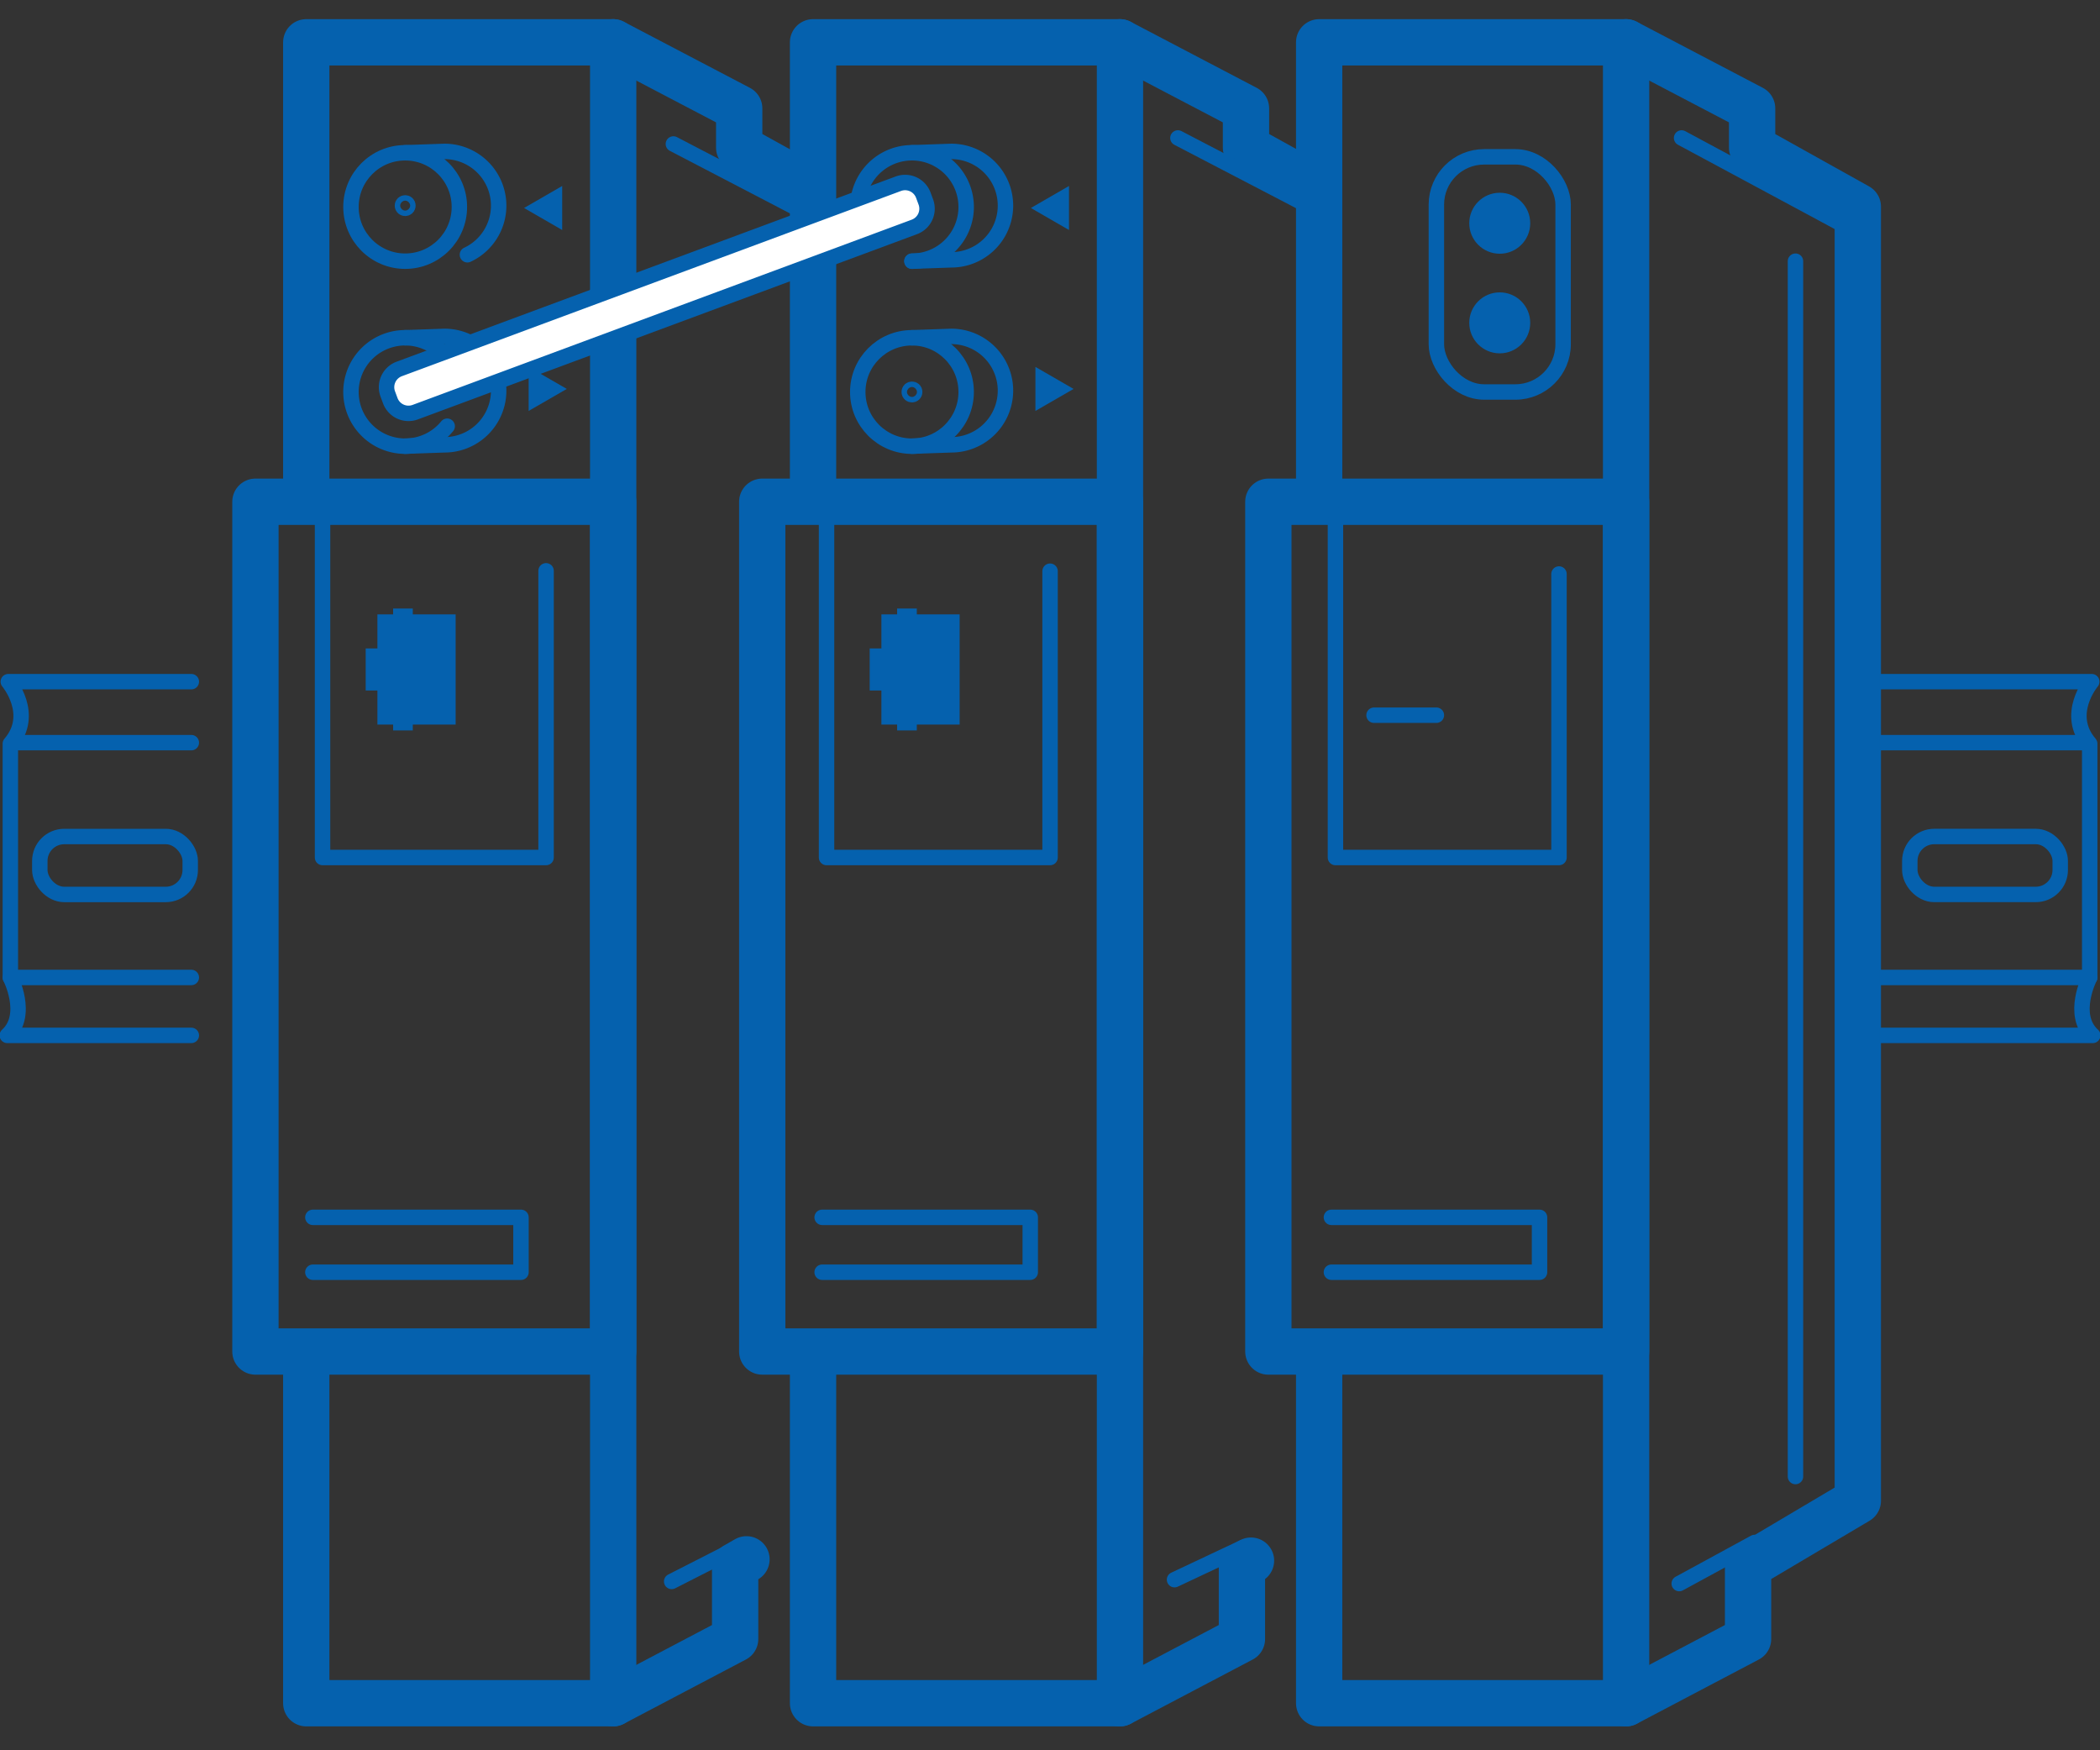 <svg xmlns="http://www.w3.org/2000/svg" viewBox="0 0 136.063 113.386"><rect x="0" y="0" width="136.063" height="113.386" fill="#333333" stroke="none"/><defs><style>.cls-1,.cls-2{fill:none;}.cls-1,.cls-2,.cls-4{stroke:#0561ae;stroke-linecap:round;stroke-linejoin:round;}.cls-1{stroke-width:3px;}.cls-3{fill:#0561ae;}.cls-4{fill:#fff;}</style></defs><g id="Слой_1" data-name="Слой 1"><rect class="cls-1" x="82.179" y="32.504" width="23.179" height="55.049"/><polyline class="cls-2" points="101.01 37.185 101.01 55.551 86.527 55.551 86.527 32.504 101.01 32.504"/><polyline class="cls-2" points="68.036 37.003 68.036 55.551 53.554 55.551 53.554 32.504 68.036 32.504"/><polyline class="cls-2" points="86.265 78.861 99.749 78.861 99.749 82.417 86.265 82.417"/><polyline class="cls-2" points="53.268 78.861 66.752 78.861 66.752 82.417 53.268 82.417"/><polyline class="cls-2" points="20.271 78.861 33.755 78.861 33.755 82.417 20.271 82.417"/><polyline class="cls-1" points="85.471 32.109 85.471 2.741 105.358 2.741 105.358 110.337 85.471 110.337 85.471 87.817"/><rect class="cls-2" x="93.066" y="10.16" width="8.211" height="15.233" rx="3.093"/><circle class="cls-3" cx="97.171" cy="14.462" r="1.975"/><circle class="cls-3" cx="97.171" cy="20.915" r="1.975"/><line class="cls-2" x1="93.066" y1="46.332" x2="89.027" y2="46.332"/><polyline class="cls-1" points="105.358 2.741 113.523 7.02 113.523 9.567 120.371 13.386 120.371 97.223 113.26 101.437 113.26 106.178 105.358 110.337"/><line class="cls-2" x1="119.642" y1="14.685" x2="108.954" y2="8.937"/><line class="cls-2" x1="116.332" y1="16.92" x2="116.332" y2="95.652"/><line class="cls-2" x1="108.8" y1="102.586" x2="113.688" y2="99.924"/><rect class="cls-1" x="49.387" y="32.504" width="23.179" height="55.049"/><polyline class="cls-1" points="52.679 32.109 52.679 2.741 72.565 2.741 72.565 110.337 52.679 110.337 52.679 87.817"/><path class="cls-2" d="M59.088,21.88l2.546-.088a3.512,3.512,0,0,1,0,7.024l-2.546.088"/><circle class="cls-2" cx="59.088" cy="25.393" r="3.512"/><circle class="cls-2" cx="59.088" cy="25.393" r="0.176"/><path class="cls-2" d="M59.088,9.896l2.546-.088a3.512,3.512,0,0,1,0,7.024l-2.546.088"/><path class="cls-2" d="M55.576,13.408A3.512,3.512,0,1,1,59.088,16.92"/><polyline class="cls-1" points="81.054 101.101 80.467 101.437 80.467 106.178 72.565 110.337"/><polyline class="cls-1" points="72.565 2.741 80.73 7.02 80.73 9.567 85.252 12.069"/><line class="cls-2" x1="85.428" y1="13.68" x2="76.319" y2="8.937"/><line class="cls-2" x1="76.1" y1="102.333" x2="80.551" y2="100.238"/><polygon class="cls-3" points="62.177 39.8 59.402 39.8 59.402 39.421 58.126 39.421 58.126 39.8 57.108 39.8 57.108 42.007 56.35 42.007 56.35 44.731 57.108 44.731 57.108 46.938 58.126 46.938 58.126 47.318 59.402 47.318 59.402 46.938 62.177 46.938 62.177 39.8"/><polyline class="cls-2" points="35.381 36.978 35.381 55.551 20.898 55.551 20.898 32.504 35.381 32.504"/><polygon class="cls-3" points="29.522 39.8 26.746 39.8 26.746 39.421 25.471 39.421 25.471 39.8 24.453 39.8 24.453 42.007 23.694 42.007 23.694 44.731 24.453 44.731 24.453 46.938 25.471 46.938 25.471 47.318 26.746 47.318 26.746 46.938 29.522 46.938 29.522 39.8"/><polygon class="cls-3" points="69.559 25.195 67.088 23.769 67.088 26.621 69.559 25.195"/><polygon class="cls-3" points="66.792 13.474 69.262 14.9 69.262 12.048 66.792 13.474"/><rect class="cls-1" x="16.55" y="32.504" width="23.179" height="55.049"/><polyline class="cls-1" points="19.843 32.109 19.843 2.741 39.729 2.741 39.729 110.337 19.843 110.337 19.843 87.817"/><path class="cls-2" d="M26.252,21.88l2.546-.088a3.512,3.512,0,1,1,0,7.024l-2.546.088"/><path class="cls-2" d="M28.974,27.611a3.512,3.512,0,1,1,.79-2.219"/><circle class="cls-2" cx="26.252" cy="13.32" r="0.176"/><path class="cls-2" d="M26.252,9.896l2.546-.088A3.513,3.513,0,0,1,30.285,16.503"/><circle class="cls-2" cx="26.252" cy="13.408" r="3.512"/><polyline class="cls-1" points="48.366 101.016 47.631 101.437 47.631 106.178 39.729 110.337"/><polyline class="cls-1" points="39.729 2.741 47.894 7.02 47.894 9.567 52.416 12.069"/><line class="cls-2" x1="52.591" y1="13.994" x2="43.63" y2="9.327"/><line class="cls-2" x1="43.519" y1="102.448" x2="47.889" y2="100.222"/><polygon class="cls-3" points="36.723 25.195 34.252 23.769 34.252 26.621 36.723 25.195"/><polygon class="cls-3" points="33.955 13.474 36.426 14.9 36.426 12.048 33.955 13.474"/><path class="cls-4" d="M42.321.795h.467a1.259,1.259,0,0,1,1.259,1.259V36.547a1.259,1.259,0,0,1-1.259,1.259h-.467a1.259,1.259,0,0,1-1.259-1.259V2.055A1.259,1.259,0,0,1,42.321.795Z" transform="translate(45.846 -27.31) rotate(69.642)"/><path class="cls-2" d="M121.502,44.159h14.026s-1.778,2.107-.132,4.017V63.321s-1.251,2.436.198,3.753H121.304"/><line class="cls-2" x1="135.396" y1="63.321" x2="121.238" y2="63.321"/><line class="cls-2" x1="135" y1="48.11" x2="121.304" y2="48.11"/><rect class="cls-2" x="123.74" y="54.19" width="9.746" height="3.753" rx="1.583"/><path class="cls-2" d="M12.396,44.159H.538s1.778,2.107.132,4.017V63.321s1.251,2.436-.198,3.753H12.396"/><line class="cls-2" x1="0.67" y1="63.321" x2="12.396" y2="63.321"/><line class="cls-2" x1="1.065" y1="48.11" x2="12.396" y2="48.11"/><rect class="cls-2" x="2.579" y="54.19" width="9.746" height="3.753" rx="1.583" transform="translate(14.904 112.134) rotate(-180)"/></g></svg>